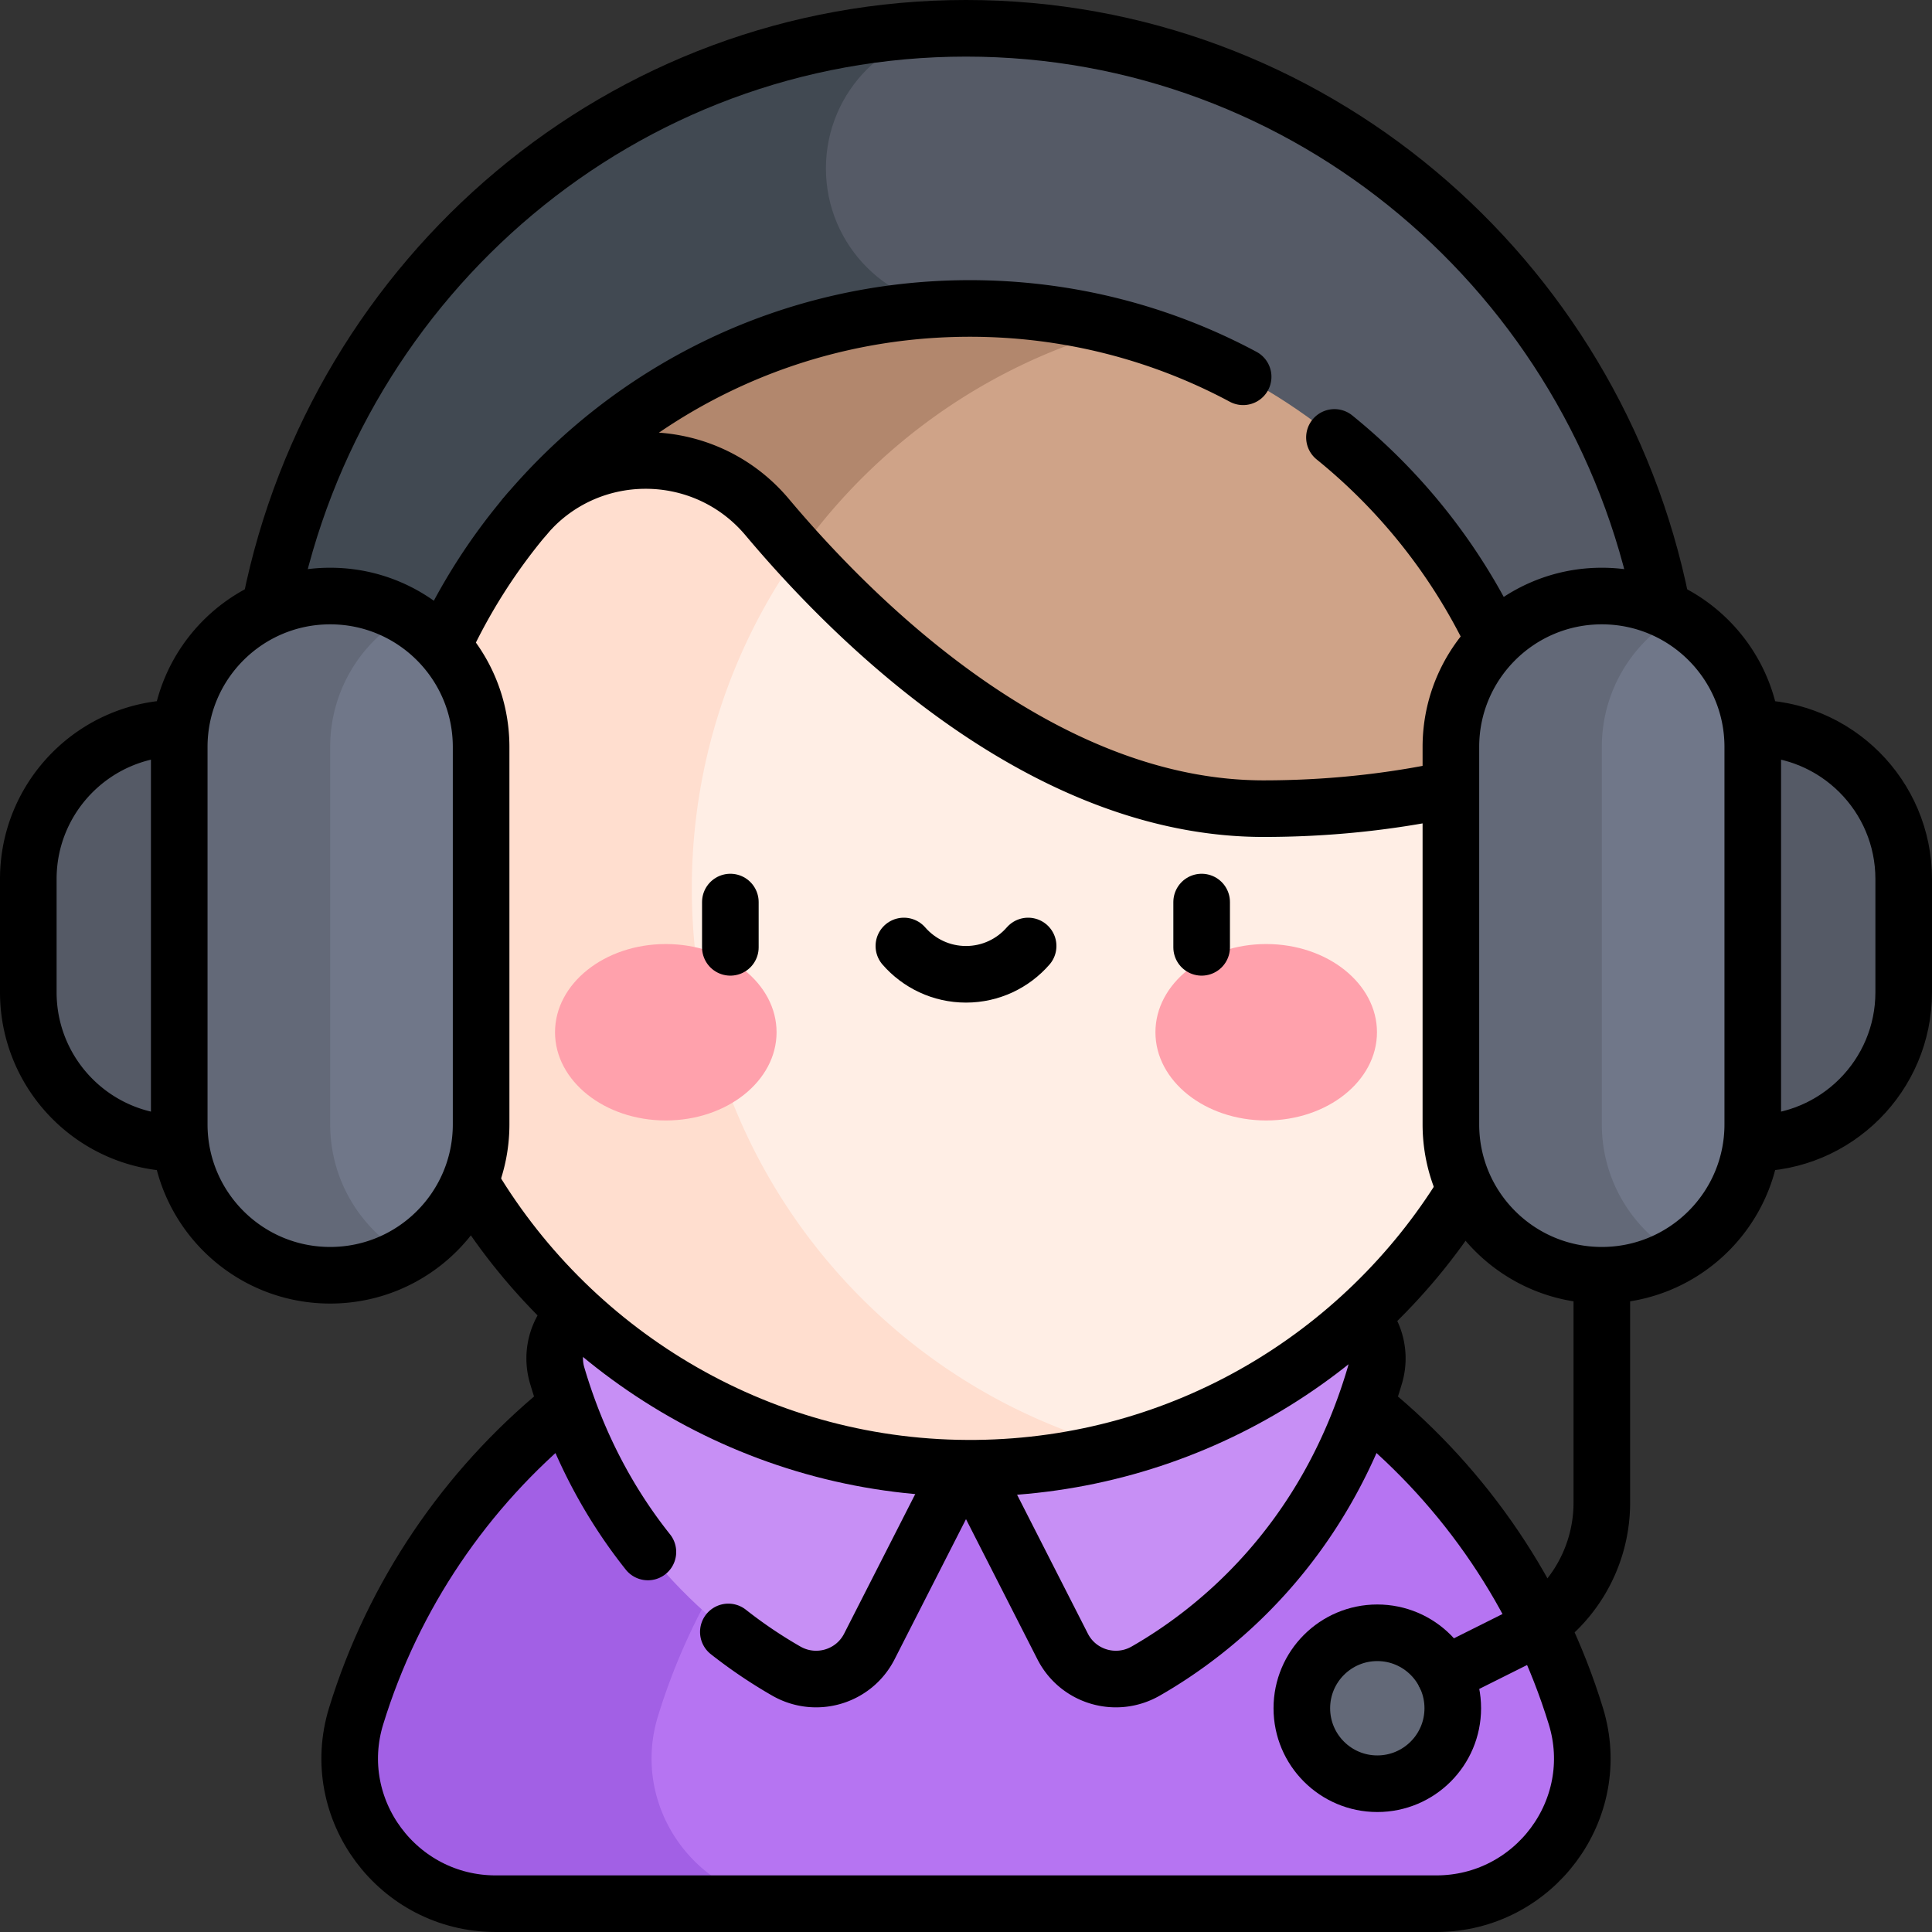 <svg xmlns="http://www.w3.org/2000/svg" version="1.1" xmlns:xlink="http://www.w3.org/1999/xlink" width="512" height="512" x="0" y="0" viewBox="0 0 512 512" style="enable-background:new 0 0 512 512" xml:space="preserve" class=""><rect x="0" y="0" width="512" height="512" fill="#333333" stroke="none"/><g><path d="M437.676 247.956a193.899 193.899 0 0 0 6.402-49.522C444.078 92.984 359.872 7.5 256 7.5S67.922 92.984 67.922 198.434c0 17.13 2.235 33.727 6.402 49.522h363.352z" style="" fill="#555a66" data-original="#555a66"></path><path d="M256 81.745c-20.502 0-37.122-16.62-37.122-37.122S235.498 7.5 256 7.5C152.128 7.5 67.922 92.984 67.922 198.434c0 17.13 2.235 33.727 6.402 49.522H256V81.745z" style="" fill="#414952" data-original="#414952"></path><path d="M417.622 454.786c-21.23-69.102-85.56-119.337-161.622-119.337S115.608 385.684 94.378 454.786c-7.597 24.726 11.119 49.714 36.985 49.714h249.274c25.867 0 44.582-24.988 36.985-49.714z" style="" fill="#b674f2" data-original="#b674f2"></path><path d="M174.378 454.786C191.761 398.205 238.044 354.281 296 340.218a169.437 169.437 0 0 0-40-4.769c-76.063 0-140.392 50.235-161.622 119.337-7.597 24.726 11.119 49.714 36.985 49.714h80c-25.867 0-44.582-24.988-36.985-49.714z" style="" fill="#a260e5" data-original="#a260e5"></path><circle cx="365" cy="452.705" r="20" style="" fill="#636978" data-original="#636978"></circle><path d="m359.252 347.776-23.03-19.003H175.779l-23.03 19.003c-4.9 4.043-6.896 10.628-5.096 16.72 13.3 45.016 42.704 68.042 60.727 78.358 7.867 4.503 17.892 1.554 22.008-6.522L256 386.068l25.613 50.264c4.116 8.076 14.141 11.025 22.008 6.522 18.023-10.316 47.427-33.343 60.727-78.358 1.799-6.091-.197-12.677-5.096-16.72z" style="" fill="#c78ff5" data-original="#c78ff5"></path><path d="m138.905 137.11 124.761 110.845H384.5l22.728-45.092c-14.937-69.234-76.509-121.119-150.21-121.119-47.479.001-89.923 21.536-118.113 55.366z" style="" fill="#cfa388" data-original="#cfa388"></path><path d="m138.905 137.11 53.14 47.212c16.711-47.4 56.01-84.144 104.972-97.308a153.828 153.828 0 0 0-40-5.269c-47.478 0-89.922 21.535-118.112 55.365z" style="" fill="#b2876d" data-original="#b2876d"></path><path d="M334.867 214.302c-55.424 0-103.997-44.467-131.548-77.253-16.829-20.026-47.666-20.034-64.414.06-22.971 27.561-36.476 63.287-35.518 102.189 2.062 83.751 71.677 150.762 155.447 149.792 84.037-.974 151.861-69.4 151.861-153.668 0-11.173-1.203-22.063-3.468-32.559-21.639 7.304-46.249 11.439-72.36 11.439z" style="" fill="#ffeee5" data-original="#ffeee5"></path><path d="M183.339 235.423c0-33.114 10.474-63.781 28.289-88.871a320.626 320.626 0 0 1-8.309-9.502c-16.829-20.026-47.666-20.034-64.414.06-22.971 27.561-36.476 63.287-35.518 102.189 2.062 83.751 71.677 150.762 155.447 149.792a153.75 153.75 0 0 0 38.201-5.254c-65.486-17.599-113.696-77.372-113.696-148.414z" style="" fill="#ffdecf" data-original="#ffdecf"></path><path d="M464.5 302.956c22.091 0 40-17.909 40-40v-30c0-22.091-17.909-40-40-40s-40 17.909-40 40v30c0 22.091 17.909 40 40 40z" style="" fill="#555a66" data-original="#555a66"></path><path d="M424.5 337.956c22.091 0 40-17.909 40-40v-100c0-22.091-17.909-40-40-40s-40 17.909-40 40v100c0 22.091 17.909 40 40 40z" style="" fill="#707789" data-original="#707789"></path><path d="M424.5 297.956v-100c0-14.803 8.047-27.718 20-34.635a39.798 39.798 0 0 0-20-5.365c-22.091 0-40 17.909-40 40v100c0 22.091 17.909 40 40 40a39.798 39.798 0 0 0 20-5.365c-11.953-6.917-20-19.832-20-34.635z" style="" fill="#636978" data-original="#636978"></path><path d="M47.5 302.956c-22.091 0-40-17.909-40-40v-30c0-22.091 17.909-40 40-40s40 17.909 40 40v30c0 22.091-17.909 40-40 40z" style="" fill="#555a66" data-original="#555a66"></path><path d="M87.5 337.956c-22.091 0-40-17.909-40-40v-100c0-22.091 17.909-40 40-40s40 17.909 40 40v100c0 22.091-17.909 40-40 40z" style="" fill="#707789" data-original="#707789"></path><path d="M87.5 297.956v-100c0-14.803 8.047-27.718 20-34.635a39.798 39.798 0 0 0-20-5.365c-22.091 0-40 17.909-40 40v100c0 22.091 17.909 40 40 40a39.798 39.798 0 0 0 20-5.365c-11.953-6.917-20-19.832-20-34.635z" style="" fill="#636978" data-original="#636978"></path><path d="M440.259 159.966C422.726 72.955 346.893 7.5 256 7.5c-90.888 0-166.719 65.449-184.257 152.454M148.749 373.821c-25.333 20.815-44.506 48.853-54.372 80.965-7.597 24.726 11.119 49.714 36.985 49.714h249.274c25.867 0 44.582-24.988 36.985-49.714-9.891-32.193-29.136-60.291-54.563-81.122" style="stroke-width:15;stroke-linecap:round;stroke-linejoin:round;stroke-miterlimit:10;" fill="none" stroke="#000000" stroke-width="15" stroke-linecap="round" stroke-linejoin="round" stroke-miterlimit="10" data-original="#000000"></path><path d="m257.764 389.53 23.849 46.803c4.116 8.076 14.141 11.025 22.008 6.522 18.023-10.316 47.427-33.343 60.727-78.358a15.863 15.863 0 0 0-3.396-15.091M193.021 432.482a126.984 126.984 0 0 0 15.358 10.373c7.867 4.503 17.892 1.554 22.008-6.522l23.682-46.474M152.046 348.391a15.857 15.857 0 0 0-4.394 16.106c5.748 19.454 14.503 34.802 24.048 46.791M329.443 99.85c-21.578-11.554-46.236-18.105-72.426-18.105-47.478 0-89.923 21.535-118.112 55.365h0a153.795 153.795 0 0 0-20.99 32.908M395.606 168.956c-9.925-20.66-24.333-38.759-41.963-53.034" style="stroke-width:15;stroke-linecap:round;stroke-linejoin:round;stroke-miterlimit:10;" fill="none" stroke="#000000" stroke-width="15" stroke-linecap="round" stroke-linejoin="round" stroke-miterlimit="10" data-original="#000000"></path><path d="M125.175 314.233c27.269 45.344 77.256 75.51 133.66 74.857 54.534-.632 102.24-29.668 129.016-73.006M464.5 302.956c22.091 0 40-17.909 40-40v-30c0-22.091-17.909-40-40-40" style="stroke-width:15;stroke-linecap:round;stroke-linejoin:round;stroke-miterlimit:10;" fill="none" stroke="#000000" stroke-width="15" stroke-linecap="round" stroke-linejoin="round" stroke-miterlimit="10" data-original="#000000"></path><path d="M424.5 337.956h0c22.091 0 40-17.909 40-40v-100c0-22.091-17.909-40-40-40h0c-22.091 0-40 17.909-40 40v100c0 22.091 17.909 40 40 40zM47.5 302.956h0c-22.091 0-40-17.909-40-40v-30c0-22.091 17.909-40 40-40M87.5 337.956h0c-22.091 0-40-17.909-40-40v-100c0-22.091 17.909-40 40-40h0c22.091 0 40 17.909 40 40v100c0 22.091-17.909 40-40 40zM424.5 337.956v60.279a40 40 0 0 1-22.111 35.777l-19.501 9.75M382.786 209.471c-15.101 3.136-31.203 4.831-47.919 4.831-55.424 0-103.997-44.467-131.548-77.253-16.829-20.026-47.666-20.034-64.414.06" style="stroke-width:15;stroke-linecap:round;stroke-linejoin:round;stroke-miterlimit:10;" fill="none" stroke="#000000" stroke-width="15" stroke-linecap="round" stroke-linejoin="round" stroke-miterlimit="10" data-original="#000000"></path><circle cx="365" cy="452.705" r="20" style="stroke-width:15;stroke-linecap:round;stroke-linejoin:round;stroke-miterlimit:10;" fill="none" stroke="#000000" stroke-width="15" stroke-linecap="round" stroke-linejoin="round" stroke-miterlimit="10" data-original="#000000"></circle><ellipse cx="176.443" cy="273.558" rx="29.355" ry="23.377" style="" fill="#ffa1ac" data-original="#ffa1ac"></ellipse><ellipse cx="335.557" cy="273.558" rx="29.355" ry="23.377" style="" fill="#ffa1ac" data-original="#ffa1ac"></ellipse><path d="M193.551 239.055v12M318.449 239.055v12M239.536 250.698c4.003 4.594 9.892 7.501 16.464 7.501 6.572 0 12.461-2.907 16.464-7.501" style="stroke-width:15;stroke-linecap:round;stroke-linejoin:round;stroke-miterlimit:10;" fill="none" stroke="#000000" stroke-width="15" stroke-linecap="round" stroke-linejoin="round" stroke-miterlimit="10" data-original="#000000"></path></g></svg>